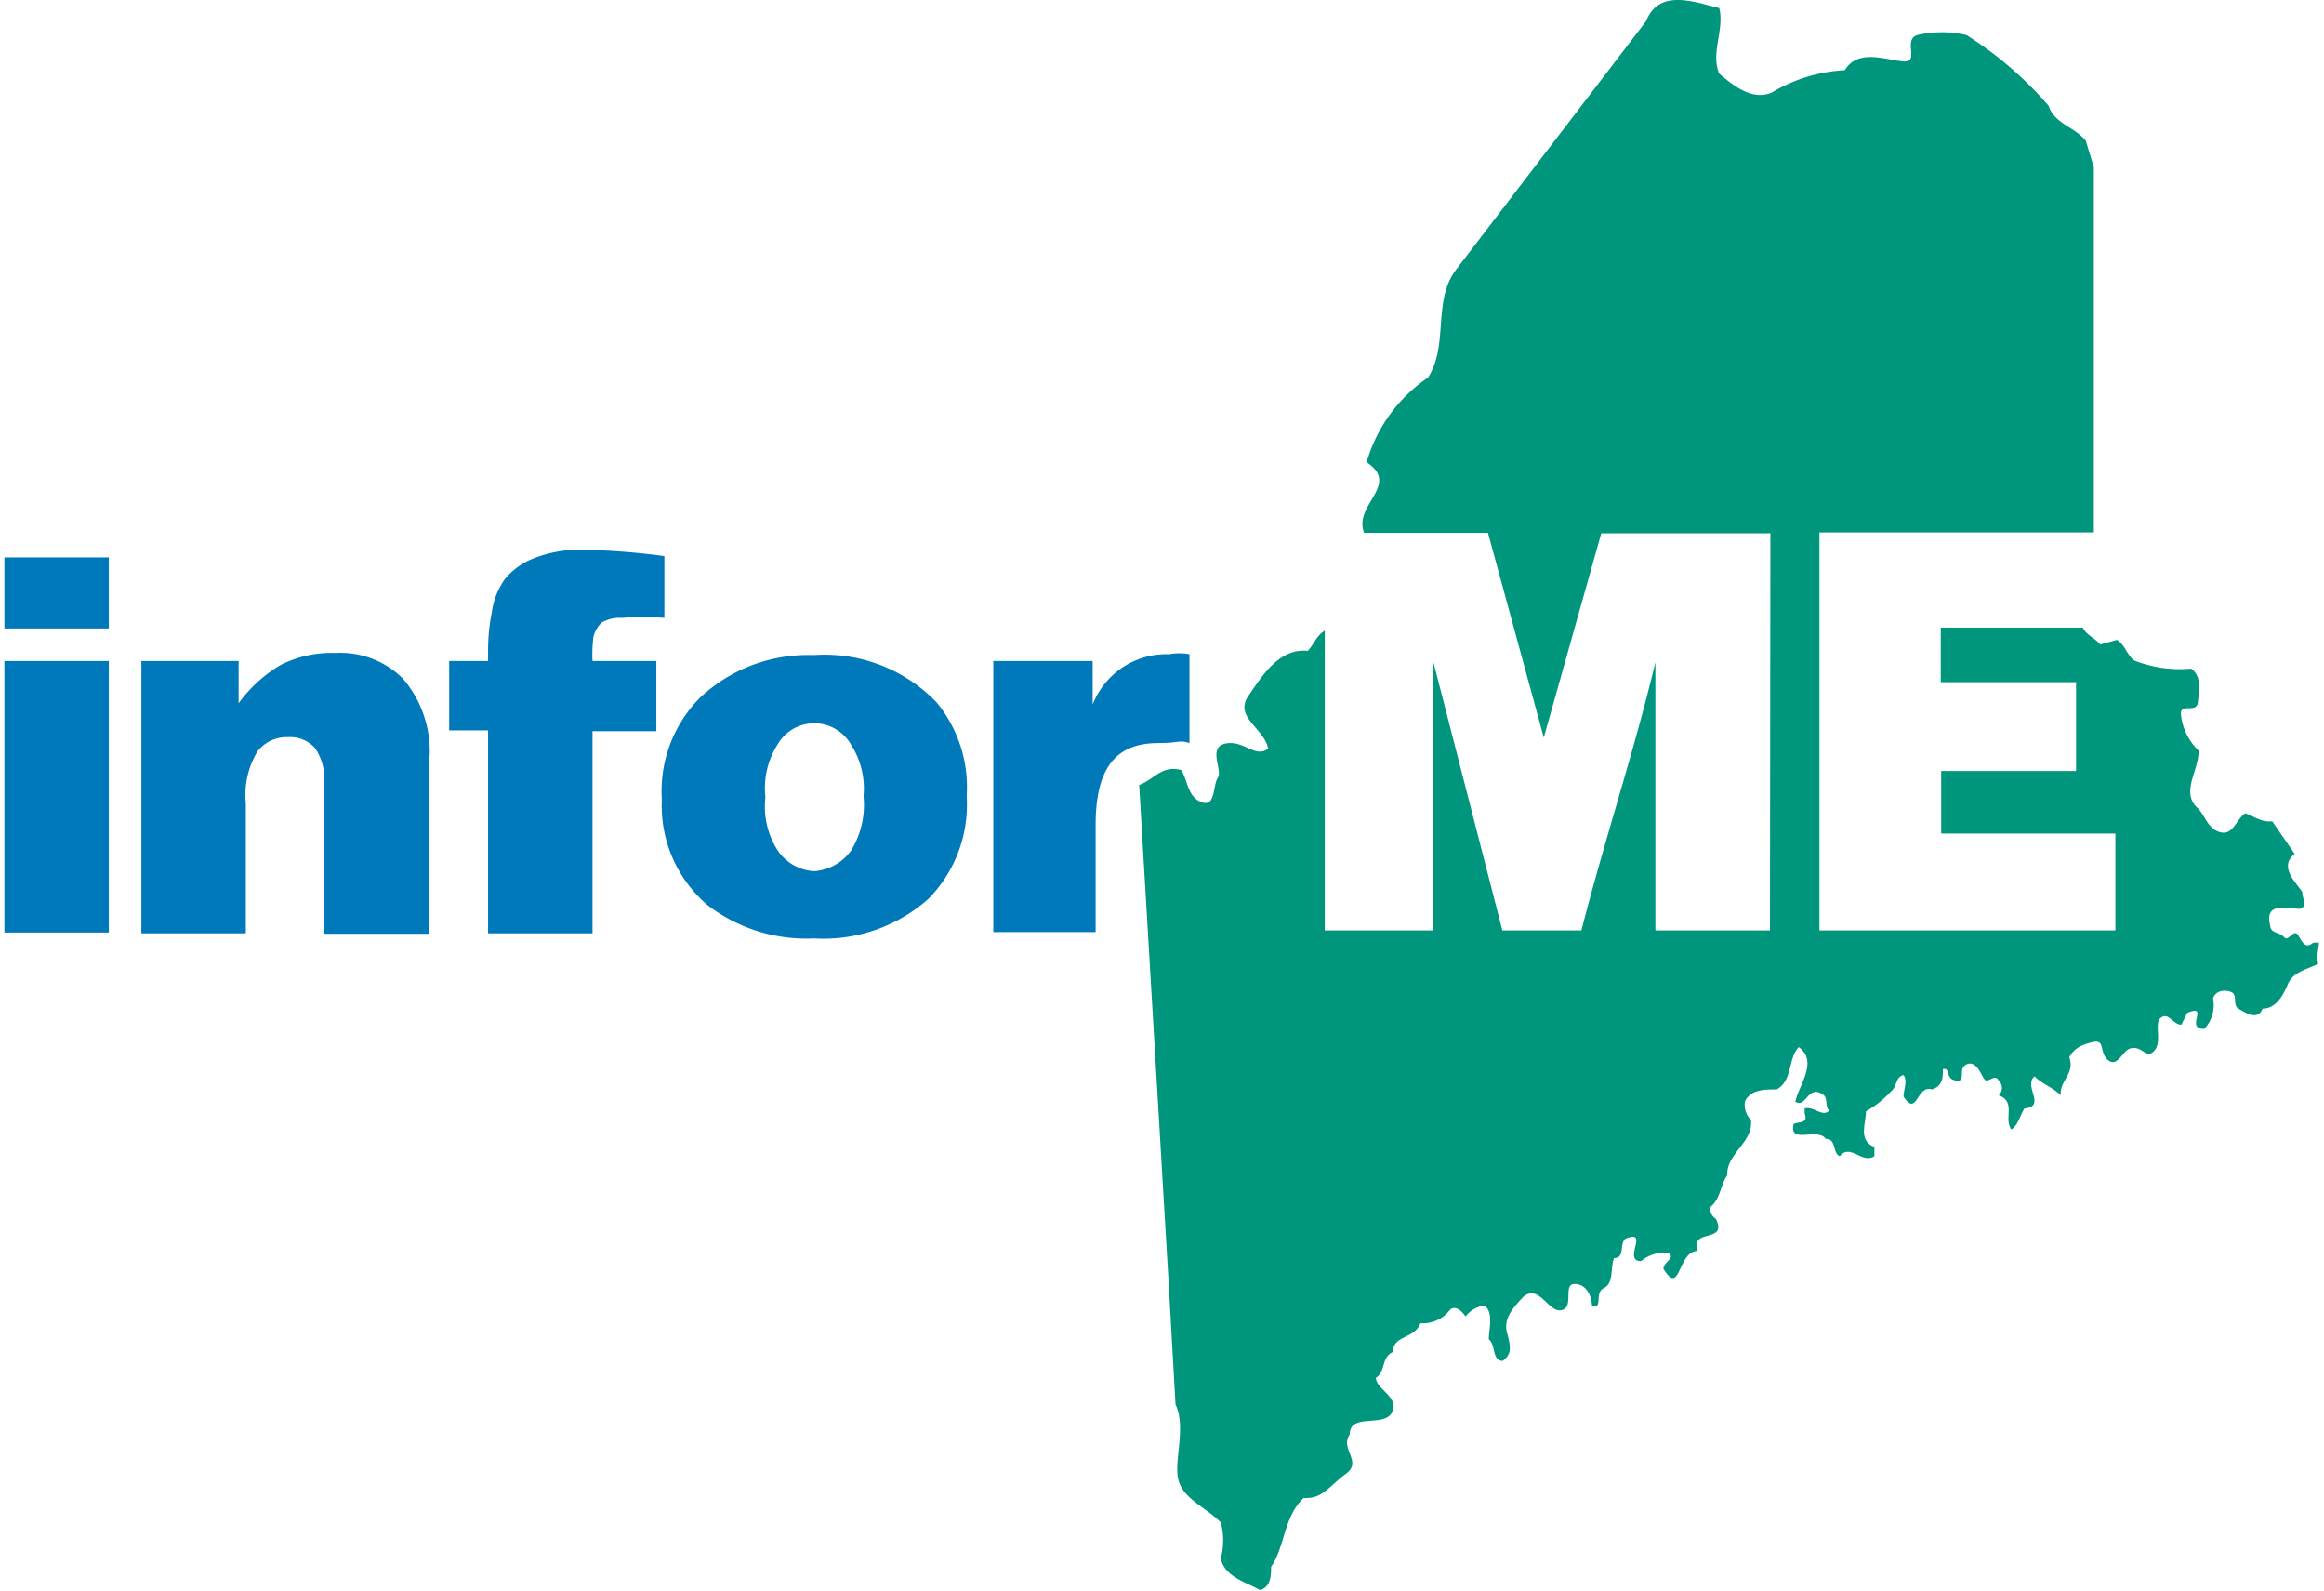 <svg id="Layer_1" data-name="Layer 1" xmlns="http://www.w3.org/2000/svg" width="0.76in" height="0.52in" viewBox="0 0 54.76 37.61"><defs><style>.cls-1{fill:#0079ba;}.cls-2{fill:#00967d;}</style></defs><title>informe-logo</title><path class="cls-1" d="M0,13.18H2.47v1.68H0Zm0,2.45H2.47v6.42H0Z"/><path class="cls-1" d="M3.24,15.63h2.3v1a3.28,3.28,0,0,1,1-.91,2.67,2.67,0,0,1,1.29-.28,2.1,2.1,0,0,1,1.6.61A2.65,2.65,0,0,1,10.05,18v4.08H7.56V18.53a1.26,1.26,0,0,0-.22-.85.79.79,0,0,0-.63-.25.88.88,0,0,0-.72.33A2,2,0,0,0,5.71,19v3.07H3.24Z"/><path class="cls-1" d="M13.91,15.63l1.51,0v1.66H13.91v4.78H11.44V17.27h-.92V15.63h.92v-.29a4.59,4.59,0,0,1,.09-.87,1.73,1.73,0,0,1,.31-.78,1.66,1.66,0,0,1,.66-.48A3,3,0,0,1,13.73,13a17,17,0,0,1,1.88.15l0,1.46a6.6,6.6,0,0,0-1,0,.85.85,0,0,0-.48.11.66.66,0,0,0-.2.35A3.33,3.33,0,0,0,13.91,15.63Z"/><path class="cls-1" d="M16.64,21.41a3.84,3.84,0,0,0,2.51.78,3.74,3.74,0,0,0,2.71-.94,3.18,3.18,0,0,0,.9-2.43,3.15,3.15,0,0,0-.71-2.21,3.67,3.67,0,0,0-2.91-1.12,3.73,3.73,0,0,0-2.68,1,3.14,3.14,0,0,0-.91,2.42A3.09,3.09,0,0,0,16.64,21.41Zm1.65-3.81a1,1,0,0,1,1.73,0,1.93,1.93,0,0,1,.3,1.23,2.05,2.05,0,0,1-.3,1.29,1.17,1.17,0,0,1-.87.48,1.12,1.12,0,0,1-.86-.49A1.92,1.92,0,0,1,18,18.85,1.92,1.92,0,0,1,18.29,17.6Z"/><path class="cls-1" d="M23.39,15.63h2.35v.95l0,.08a1.87,1.87,0,0,1,1.81-1.19,1.29,1.29,0,0,1,.48,0v2.1c-.25-.08-.24,0-.73,0-1,0-1.49.57-1.49,1.94v2.53H23.39Z"/><path class="cls-2" d="M41.77,12.61h-4l-1.36,4.83L35.09,12.6H32.16c-.26-.67.87-1.13.06-1.67a3.63,3.63,0,0,1,1.45-2c.5-.77.1-1.82.67-2.56L38.83.5C39.14-.29,40,.06,40.56.19c.13.5-.21,1.07,0,1.55.36.31.79.64,1.24.45a3.73,3.73,0,0,1,1.73-.53c.3-.5.92-.26,1.36-.21s0-.5.35-.62a2.56,2.56,0,0,1,1.17,0A8.69,8.69,0,0,1,48.35,2.5c.14.43.62.5.88.83l.19.62,0,7.64,0,1H42.93V22h7V19.71H45.81V18.23H49v-2.1h-3.2V14.84h3.36c.07.17.31.26.41.4l.4-.11c.19.12.24.37.41.49a2.94,2.94,0,0,0,1.34.19c.26.18.19.53.16.8s-.42,0-.4.28a1.38,1.38,0,0,0,.42.86c0,.5-.45,1,0,1.38.17.2.23.48.52.55s.36-.29.58-.45c.21.07.38.22.64.19l.53.77c-.37.3,0,.64.18.9,0,.14.1.28,0,.38s-.93-.26-.76.41c0,.19.23.16.33.28s.23-.21.33-.05.17.34.36.18c0,0,.07,0,.12,0s-.07.32,0,.5c-.26.13-.6.19-.72.48s-.29.58-.6.58c-.11.3-.42.09-.57,0s0-.34-.19-.4-.36,0-.41.16a.81.81,0,0,1-.21.72c-.47,0,.14-.6-.4-.38l-.14.28c-.2,0-.3-.31-.49-.16s.13.73-.3.87c-.13-.09-.27-.21-.44-.14s-.28.44-.5.27-.06-.5-.36-.43-.45.16-.56.36c.14.4-.24.55-.2.9-.19-.19-.47-.28-.62-.45-.28.23.29.71-.24.76-.11.17-.14.38-.31.5-.19-.26.12-.66-.3-.81a.24.24,0,0,0,0-.35c-.08-.15-.19,0-.29,0s-.19-.48-.45-.39,0,.43-.27.39-.12-.31-.31-.27c0,.19,0,.4-.26.48-.36-.12-.35.67-.67.17,0-.17.1-.36,0-.51-.2.05-.15.27-.29.38a2.53,2.53,0,0,1-.6.48c0,.29-.19.69.2.84,0,.05,0,.16,0,.22-.29.19-.57-.31-.82,0-.18-.08-.07-.41-.33-.41-.19-.28-.88.14-.76-.35.09-.06.36,0,.26-.25v-.12c.21-.06.43.22.58.05-.12-.12,0-.31-.18-.4-.33-.19-.37.35-.62.19.08-.39.55-.95.08-1.29-.26.28-.14.79-.52,1-.29,0-.61,0-.75.28a.5.5,0,0,0,.14.44c.06.54-.59.8-.56,1.31-.17.24-.15.55-.41.76a.31.31,0,0,0,.14.27c.29.59-.62.21-.43.76-.48,0-.4,1.1-.81.42,0-.16.33-.28.09-.38a.88.88,0,0,0-.62.2c-.45,0,.22-.77-.37-.53-.15.14,0,.45-.27.46-.09.25,0,.59-.24.71s0,.48-.28.43c0-.22-.12-.53-.41-.53s0,.55-.31.62-.53-.64-.91-.31c-.23.25-.47.5-.38.84s.12.5-.1.67c-.26,0-.16-.38-.33-.51,0-.26.12-.62-.1-.8a.67.67,0,0,0-.45.26c-.07-.1-.21-.27-.36-.17a.81.81,0,0,1-.71.33c-.14.38-.64.27-.65.68-.28.13-.16.45-.4.61,0,.27.57.46.38.82s-1,0-1,.52c-.24.34.31.64-.09.93s-.55.6-1,.57c-.48.46-.43,1.13-.77,1.63,0,.19,0,.47-.26.55-.33-.19-.84-.31-.93-.75a1.63,1.63,0,0,0,0-.85c-.35-.36-.88-.55-1-1s.19-1.24-.07-1.79l-.17-3-.69-11.65c.35-.12.53-.48,1-.35.15.26.15.64.48.76s.26-.4.38-.58-.25-.73.19-.81.7.36,1,.12c-.09-.48-.81-.74-.47-1.24s.74-1.14,1.41-1.07c.18-.21.19-.34.4-.48V22h2.56V15.62L35.43,22H37.3c.55-2.15,1.23-4.17,1.75-6.34V22h2.71Z"/></svg>